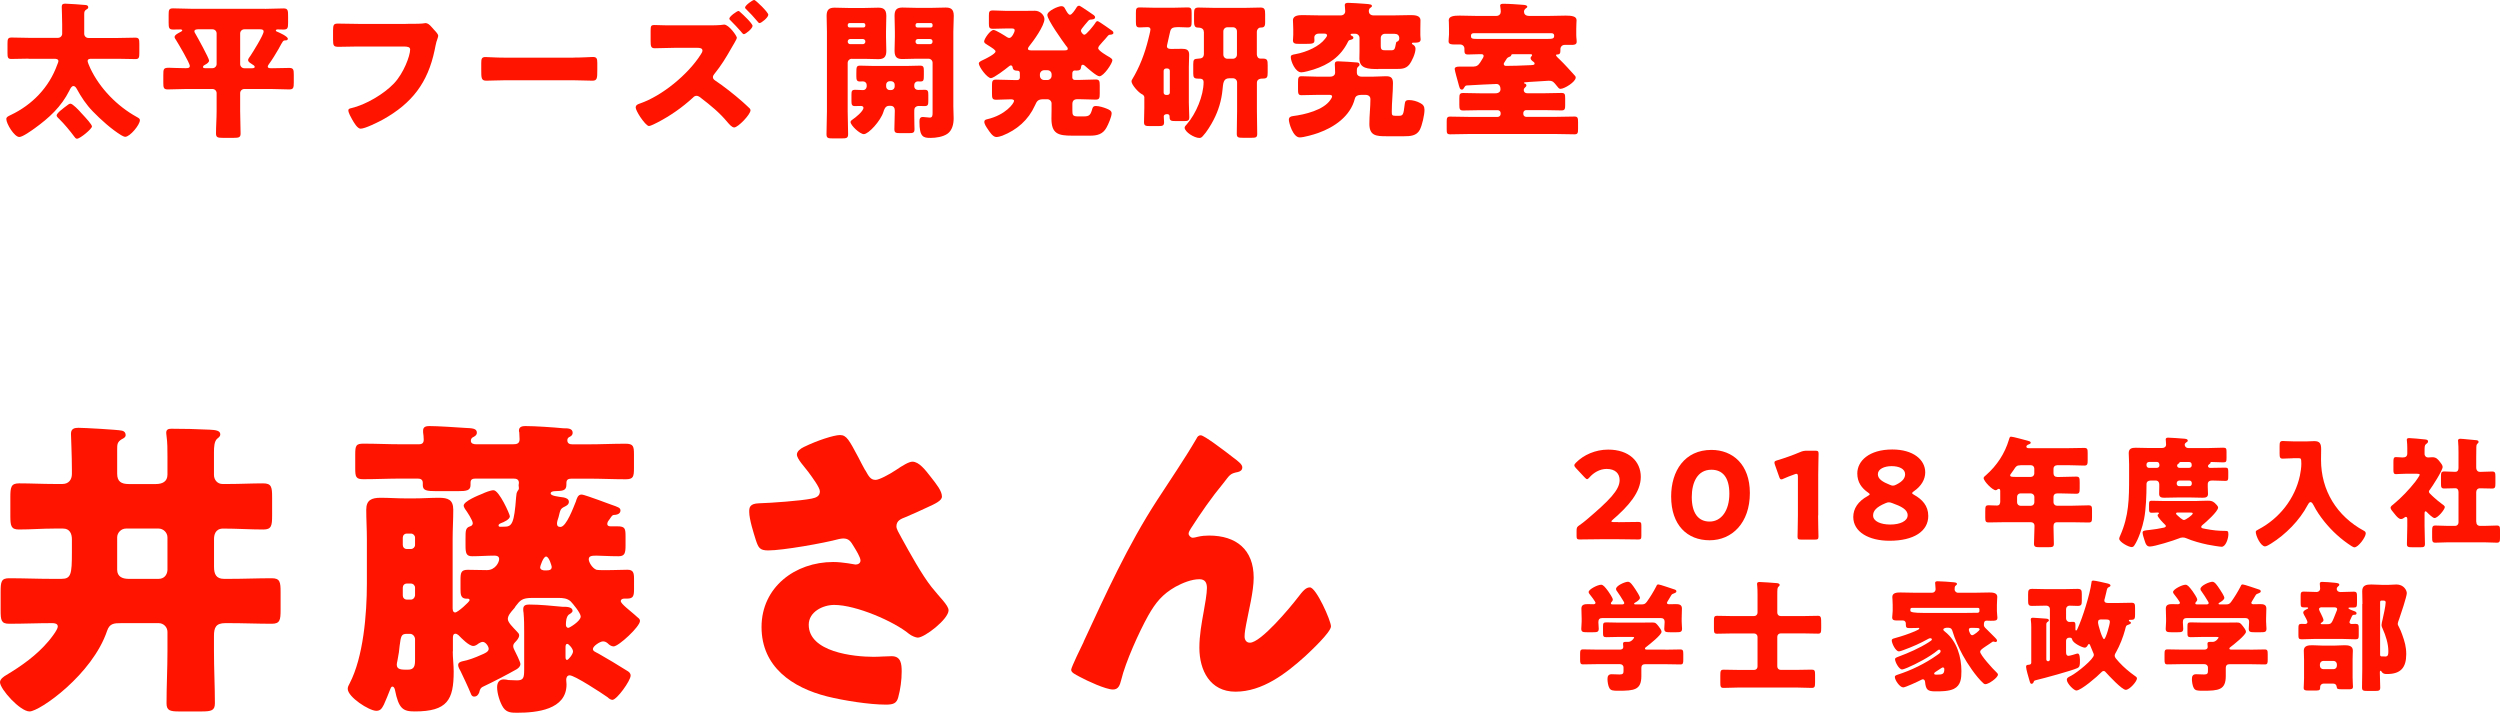 <?xml version="1.0" encoding="UTF-8"?>
<svg id="_レイヤー_2" data-name="レイヤー 2" xmlns="http://www.w3.org/2000/svg" viewBox="0 0 403.69 115.09">
  <defs>
    <style>
      .cls-1 {
        fill: #ff1400;
      }
    </style>
  </defs>
  <g id="_社員情報" data-name="社員情報">
    <g>
      <path class="cls-1" d="M9.94,93.47c1.52,0,1.67-.76,1.67-4.21v-2.18c0-.91-.36-1.73-1.42-1.73h-1.47c-1.88,0-3.75,.15-5.68,.15-1.27,0-1.37-.61-1.37-2.23v-2.94c0-1.67,.1-2.28,1.42-2.28,1.88,0,3.75,.1,5.63,.1h1.37c1.01,0,1.52-.71,1.52-1.62v-.71c0-2.18-.15-5.48-.15-5.78,0-.86,.61-.96,1.22-.96,.86,0,6.39,.3,7,.46,.46,.1,.61,.41,.61,.71,0,.35-.3,.51-.61,.66-.76,.46-.76,.86-.76,1.67v3.91c0,1.27,.66,1.67,1.88,1.67h4.36c1.01,0,1.88-.36,1.88-1.52v-2.89c0-1.12,0-2.33-.15-3.35,0-.15-.05-.3-.05-.51,0-.51,.3-.66,.81-.66,1.93,0,4.16,.05,6.19,.15,1.01,.05,1.73,.15,1.73,.76,0,.3-.2,.46-.51,.71-.46,.41-.51,1.32-.51,2.18v3.65c0,.81,.56,1.47,1.37,1.47h1.02c1.83,0,3.7-.1,5.53-.1,1.37,0,1.47,.56,1.47,2.28v2.89c0,1.67-.1,2.28-1.42,2.28-2.13,0-4.31-.15-6.49-.15-1.32,0-1.47,1.12-1.47,1.67v4.52c0,1.17,.35,1.93,1.62,1.93h.81c2.33,0,4.62-.1,6.9-.1,1.32,0,1.42,.61,1.42,2.23v2.89c0,1.62-.1,2.23-1.42,2.23-2.28,0-4.57-.1-6.9-.1h-.61c-1.52,0-1.83,.71-1.83,2.08v2.44c0,2.84,.15,5.63,.15,8.42,0,1.17-.56,1.32-2.18,1.32h-3.6c-1.47,0-2.03-.15-2.03-1.32,0-2.79,.15-5.58,.15-8.42v-3.1c0-.81-.66-1.42-1.42-1.42h-6.04c-1.17,0-1.88,.05-2.28,1.22-2.38,7.1-10.91,13.04-12.53,13.04-1.52,0-4.77-3.6-4.77-4.72,0-.51,.61-.91,.96-1.12,2.54-1.52,4.97-3.25,6.85-5.48,.36-.41,1.52-1.88,1.52-2.38s-.51-.56-.91-.56c-2.33,0-4.62,.1-6.95,.1-1.27,0-1.37-.56-1.37-2.18v-2.94c0-1.67,.1-2.23,1.37-2.23,2.33,0,4.62,.1,6.9,.1h1.57Zm17.1-6.7c0-.76-.66-1.42-1.42-1.42h-5.28c-.76,0-1.42,.66-1.42,1.42v5.23c0,1.12,.86,1.47,1.83,1.47h4.87c.81,0,1.37-.56,1.42-1.42v-5.28Z"/>
      <path class="cls-1" d="M73.11,105.19c0,1.07,.15,2.18,.15,3.25,0,4.57-1.01,6.44-6.29,6.44-1.88,0-2.59-.41-3.2-3.5-.05-.2-.15-.51-.41-.51-.2,0-.3,.3-.36,.46-.15,.41-.81,2.03-1.01,2.44-.3,.56-.51,1.01-1.22,1.01-1.17,0-4.62-2.23-4.62-3.55,0-.3,.15-.61,.3-.86,2.23-4.26,2.79-11.26,2.79-16.08v-7.26c0-1.57-.1-3.15-.1-4.72s.86-1.93,2.33-1.93c1.32,0,2.69,.1,4.06,.1h1.32c1.32,0,2.69-.1,4.01-.1,1.47,0,2.33,.3,2.33,1.93s-.1,3.15-.1,4.72v10.96c0,.25-.05,.91,.41,.91,.41,0,2.33-1.73,2.33-1.98,0-.3-.35-.25-.61-.25-.81-.05-.86-.71-.86-1.52v-1.52c0-1.17,.1-1.62,1.17-1.62,.96,0,2.08,.05,3.09,.05,1.37,0,1.98-1.27,1.98-1.78,0-.46-.36-.56-.76-.56-1.17,0-2.38,.1-3.6,.1-.96,0-1.07-.51-1.07-1.72v-1.07c0-1.37,0-1.78,.71-2.03,.25-.05,.46-.25,.46-.51,0-.46-.96-1.93-1.27-2.33-.05-.1-.2-.36-.2-.51,0-.71,2.38-1.67,3.04-1.93,.41-.2,1.32-.56,1.78-.56,.91,0,2.64,3.91,2.64,4.21,0,.51-1.01,.96-1.47,1.12-.1,.05-.36,.15-.36,.36,0,.3,.41,.2,.81,.2h.15c1.22,0,1.57-.56,1.88-4.77,.05-.56,.05-.66,.25-1.01,.1-.1,.2-.25,.2-.46,0-.1-.05-.3-.05-.46s.05-.25,.05-.36c0-.56-.36-.71-.86-.71h-6.04c-.51,0-.91,.05-.91,.66v.36c0,.91-.61,1.01-2.08,1.01h-3.4c-1.62,0-2.23-.1-2.23-.96v-.36c0-.51-.3-.71-.81-.71h-2.69c-2.03,0-4.06,.1-6.09,.1-1.22,0-1.32-.36-1.32-1.78v-2.23c0-1.47,.15-1.73,1.37-1.73,1.98,0,4.01,.1,6.04,.1h2.84c.56,0,.81-.2,.81-.76,0-.25-.05-.91-.1-1.17v-.3c0-.61,.51-.71,1.01-.71,1.32,0,4.41,.2,5.84,.3,1.01,.05,1.83,.05,1.83,.76,0,.41-.3,.56-.56,.71-.25,.1-.41,.3-.41,.61,0,.46,.46,.56,.86,.56h5.94c.61,0,1.07-.1,1.07-.81,0-.25-.05-.86-.05-1.12-.05-.1-.05-.2-.05-.3,0-.61,.56-.71,1.01-.71,1.62,0,4.52,.2,6.19,.36,.51,0,1.47-.05,1.47,.71,0,.41-.25,.56-.56,.71-.2,.1-.3,.3-.3,.51,0,.51,.35,.66,.81,.66h2.54c2.03,0,4.01-.1,6.04-.1,1.27,0,1.37,.41,1.37,1.73v2.18c0,1.42-.1,1.83-1.32,1.83-2.03,0-4.06-.1-6.09-.1h-2.59c-.56,0-.91,.1-.91,.71v.3c0,1.01-.76,.96-1.83,1.01-.2,0-.71,.05-.71,.36,0,.41,1.12,.51,2.13,.66,.41,.1,.81,.25,.81,.71,0,.41-.35,.61-.66,.76-.76,.36-.71,.56-1.01,1.72-.1,.25-.25,.76-.25,1.01,0,.36,.15,.56,.56,.56,.96,0,2.13-3.25,2.49-4.11,.15-.46,.3-1.12,.91-1.12,.35,0,1.83,.56,2.84,.91,.36,.15,.66,.25,.81,.3,.41,.15,.81,.3,1.12,.41,1.17,.41,1.52,.51,1.52,.96,0,.66-.86,.71-1.07,.71-.36,.05-.41,.35-.96,1.07-.05,.15-.1,.25-.1,.36,0,.36,.3,.41,.56,.41h1.07c1.27,0,1.32,.36,1.32,1.73v1.32c0,1.22-.1,1.78-1.12,1.78-1.67,0-2.84-.1-3.6-.1-.86,0-1.22,.1-1.22,.61,0,.41,.51,1.37,1.22,1.67,.51,.15,4.21,0,5.02,0,.96,0,1.07,.51,1.07,1.47v1.62c0,1.12-.1,1.57-1.12,1.57h-.46c-.25,0-.56,.1-.56,.41,0,.41,1.47,1.52,2.28,2.23,.2,.2,.35,.3,.46,.41,.2,.15,.36,.3,.36,.56,0,.91-3.45,4.11-4.26,4.11-.36,0-.71-.25-.96-.51-.25-.2-.46-.3-.76-.3-.46,0-1.62,.76-1.62,1.22,0,.36,.36,.46,.91,.76,1.52,.86,3.04,1.78,4.57,2.74,.36,.2,.61,.41,.61,.81,0,.81-2.23,3.91-2.94,3.91-.25,0-.56-.2-.76-.41-.86-.61-5.33-3.55-6.14-3.55-.41,0-.56,.36-.56,.71,0,.25,.05,.51,.05,.76,0,4.11-4.87,4.57-7.97,4.57-.86,0-1.67,0-2.23-.81-.56-.81-1.01-2.33-1.01-3.3,0-.71,.3-1.27,1.07-1.27,.25,0,.51,.05,.76,.1,.25,0,1.07,.05,1.37,.05,1.07,0,1.17-.41,1.17-1.78v-5.94c0-1.07,0-2.13-.1-3.2-.05-.2-.05-.41-.05-.61,0-.61,.46-.71,.96-.71,1.73,0,3.65,.2,5.38,.36,.46,0,1.62-.05,1.62,.66,0,.25-.36,.46-.61,.61-.41,.36-.46,1.12-.46,1.62,0,.25,.1,.51,.41,.51,.15,0,1.98-1.07,1.98-1.83,0-.56-1.27-2.08-1.62-2.44-.56-.51-1.27-.56-1.98-.56h-4.26c-1.62,0-1.93,.41-2.64,1.32-.1,.2-.25,.41-.46,.61-.3,.36-.81,.91-.81,1.47s.81,1.32,1.47,2.03c.2,.2,.36,.36,.36,.61,0,.41-.36,.81-.66,1.12-.15,.15-.3,.36-.3,.61s.1,.46,.2,.66c.2,.36,.96,1.93,.96,2.23,0,.41-.3,.66-.61,.86-1.42,.81-3.86,2.08-5.38,2.79-.46,.2-.56,.51-.66,.96-.15,.35-.36,.66-.81,.66-.36,0-.46-.25-.56-.51-.3-.76-1.27-2.84-1.62-3.55-.15-.25-.41-.71-.41-1.01,0-.41,.3-.51,.61-.61,1.07-.2,2.13-.61,3.15-1.07,.46-.2,1.17-.46,1.17-.96,0-.41-.51-1.12-.96-1.12-.25,0-.46,.15-.66,.25-.25,.2-.56,.41-.86,.41-.71,0-1.88-1.22-2.38-1.73-.15-.1-.3-.25-.51-.25-.41,0-.41,.46-.41,.71v2.13Zm-6.09-2.03c-.05-.46-.41-.81-.81-.81h-.51c-.91,0-.96,.36-1.17,1.93-.05,.61-.15,1.42-.36,2.44-.05,.2-.1,.41-.1,.61,0,.81,.76,.81,1.78,.81,1.07,0,1.17-.66,1.17-1.57v-3.4Zm-1.98-15.17c0,.36,.25,.66,.66,.66h.66c.36,0,.66-.3,.66-.66v-1.17c0-.36-.3-.66-.66-.66h-.66c-.41,0-.66,.3-.66,.66v1.17Zm1.98,6.9c0-.35-.3-.66-.66-.66h-.66c-.41,0-.66,.3-.66,.66v1.27c0,.35,.25,.66,.66,.66h.66c.36,0,.61-.3,.66-.66v-1.27Zm21.31-2.79c.2,0,.76,0,.76-.56,0-.1-.41-1.67-.91-1.67-.46,0-.96,1.57-.96,1.73,0,.41,.46,.51,.76,.51h.36Zm2.99,13.95c0,.2,0,.51,.25,.51,.2,0,.96-.91,.96-1.37s-.71-1.22-.91-1.22c-.3,0-.3,.36-.3,.56v1.52Z"/>
      <path class="cls-1" d="M139.72,75.92c.56,1.01,.86,1.57,1.67,1.57,.56,0,2.18-.86,3.25-1.57,1.12-.76,2.13-1.37,2.69-1.37,1.07,0,2.08,1.32,2.99,2.49,.91,1.17,1.78,2.23,1.78,3.15,0,.66-1.12,1.17-2.33,1.72-1.17,.56-2.33,1.07-3.5,1.57-.76,.3-1.52,.56-1.52,1.52,0,.41,.36,1.01,.81,1.83,1.37,2.49,3.3,5.99,4.87,7.97,1.27,1.62,2.74,2.94,2.74,3.75,0,1.42-3.86,4.41-4.97,4.41-.3,0-.96-.25-1.42-.61-2.38-1.98-8.52-4.67-12.08-4.67-1.83,0-4.11,1.12-4.11,3.2,0,4.41,7.26,5.18,10.45,5.18,1.01,0,2.03-.1,2.94-.1,1.52,0,1.62,1.27,1.62,2.49,0,1.37-.2,2.84-.56,4.16-.25,.91-.71,1.17-1.98,1.17-2.69,0-6.85-.66-9.49-1.32-5.63-1.42-10.6-4.77-10.6-11.21s5.43-10.5,11.57-10.5c1.62,0,3.5,.41,3.6,.41,.41,0,.81-.2,.81-.66,0-.51-.76-1.73-1.07-2.23-.51-.86-.81-1.32-1.73-1.32-.2,0-.46,.05-.71,.1-2.44,.66-9.03,1.83-11.41,1.83-1.37,0-1.57-.46-1.98-1.67-.35-1.12-1.07-3.35-1.07-4.57,0-.66,.05-1.32,1.57-1.37,1.93-.05,6.85-.41,8.52-.76,.76-.15,1.32-.41,1.32-1.17,0-.61-1.17-2.18-1.88-3.15-.56-.76-1.83-2.08-1.83-2.79,0-.51,.56-.96,1.12-1.22,2.18-1.07,4.87-1.93,5.84-1.93,1.07,0,1.47,.81,2.99,3.65,.3,.61,.66,1.27,1.07,2.03Z"/>
      <path class="cls-1" d="M174.98,103.62c3.6-7.76,7.15-15.58,11.82-22.78,2.13-3.3,4.41-6.6,6.39-9.99,.15-.3,.3-.56,.71-.56,.56,0,3.86,2.54,4.52,3.04l.66,.51c.96,.71,1.52,1.17,1.52,1.62s-.3,.66-.71,.76c-1.32,.25-1.32,.51-2.33,1.78-1.93,2.33-3.65,4.82-5.28,7.36-.15,.25-.35,.56-.35,.81,0,.3,.35,.66,.66,.66,.25,0,.61-.1,.81-.15,.61-.15,1.27-.2,1.83-.2,4.41,0,7.21,2.28,7.21,6.8,0,2.23-.81,5.33-1.22,7.56-.1,.51-.25,1.32-.25,1.93,0,.51,.25,1.01,.86,1.01,1.78,0,6.54-5.73,7.71-7.26,.86-1.12,1.32-1.67,1.98-1.67,1.01,0,3.4,5.38,3.4,6.29,0,.96-3.35,4.06-4.16,4.82-3.09,2.79-6.9,5.73-11.26,5.73-4.11,0-5.83-3.45-5.83-7.1,0-1.98,.36-3.96,.71-5.89,.2-1.07,.51-2.89,.51-3.75s-.3-1.42-1.22-1.42c-1.27,0-2.74,.61-3.86,1.22-2.13,1.22-3.2,2.54-4.41,4.67-1.47,2.64-3.65,7.46-4.36,10.4-.2,.76-.41,1.52-1.32,1.52-1.17,0-4.21-1.42-5.33-2.03-.86-.46-1.42-.71-1.42-1.17,0-.36,1.72-3.91,2.03-4.52Z"/>
    </g>
    <g>
      <path class="cls-1" d="M4.61,9.47c-.93,0-1.86,.05-2.8,.05-.55,0-.6-.26-.6-1v-1.43c0-.77,.05-1.03,.65-1.03,.91,0,1.84,.05,2.75,.05h4.76c.36,0,.67-.29,.67-.67v-1.48c0-1.05-.07-2.61-.07-2.87,0-.41,.21-.5,.57-.5s2.94,.17,3.3,.22c.19,.02,.41,.1,.41,.36,0,.19-.12,.26-.29,.36-.33,.19-.36,.41-.36,.77v3.16c0,.38,.31,.67,.67,.67h4.81c.93,0,1.87-.05,2.77-.05,.6,0,.65,.26,.65,1v1.43c0,.77-.05,1.03-.62,1.03-.93,0-1.87-.05-2.8-.05h-4.33c-.26,0-.6,.02-.6,.38,0,.19,.33,.93,.43,1.15,1.53,3.25,4.35,6.12,7.46,7.84,.38,.22,.55,.29,.55,.55,0,.74-1.6,2.68-2.37,2.68-.19,0-.48-.17-.65-.26-1.53-.93-3.32-2.53-4.57-3.83-1.08-1.1-1.89-2.34-2.61-3.66-.1-.19-.29-.45-.53-.45-.33,0-.53,.48-.65,.72-1.32,2.63-3.25,4.4-5.6,6.1-.53,.38-1.96,1.41-2.49,1.41-.81,0-2.1-2.15-2.1-2.89,0-.33,.24-.43,.69-.65,3.49-1.65,6.22-4.47,7.53-8.13,.07-.17,.19-.43,.19-.6,0-.33-.41-.36-.65-.36H4.61Zm8.42,8.68c.07,.07,.17,.19,.31,.33,.53,.57,1.51,1.63,1.51,1.94,0,.38-1.91,1.98-2.42,1.98-.22,0-.33-.22-.45-.36-.65-.88-1.63-2.06-2.41-2.82-.12-.12-.43-.38-.43-.57,0-.41,1.29-1.32,1.63-1.58,.14-.12,.41-.33,.6-.33,.38,0,1.39,1.1,1.67,1.41Z"/>
      <path class="cls-1" d="M42.79,1.43c1,0,2.01-.07,3.01-.07,.72,0,.72,.36,.72,1.36v1c0,.84-.1,1.05-.74,1.05-.31,0-.62-.02-.91-.02-.14,0-.33,.02-.33,.19,0,.1,.14,.14,.19,.17,.36,.14,1.75,.77,1.75,1.15,0,.22-.21,.26-.38,.26-.43,.02-.38,.05-1.12,1.39-.31,.57-1.15,1.91-1.55,2.44-.07,.12-.19,.24-.19,.41,0,.26,.31,.26,.69,.26,.93,0,1.87-.05,2.77-.05,.67,0,.74,.26,.74,1.08v1.29c0,.84-.07,1.1-.74,1.1-.98,0-1.98-.07-2.99-.07h-4.26c-.36,0-.67,.29-.67,.67v2.87c0,1.22,.07,2.44,.07,3.66,0,.62-.29,.69-1.12,.69h-1.75c-.81,0-1.1-.07-1.1-.69,0-1.22,.1-2.44,.1-3.66v-2.87c0-.38-.31-.67-.67-.67h-4.23c-.98,0-1.99,.07-2.99,.07-.67,0-.72-.29-.72-1.08v-1.2c0-1.03,.02-1.22,.93-1.22,.53,0,1.34,.07,2.63,.07,.36,0,.72,0,.72-.36,0-.48-1.87-3.61-2.22-4.18-.1-.14-.24-.34-.24-.5,0-.36,.74-.69,1.05-.86,.07-.05,.19-.12,.19-.22,0-.07-.12-.14-.26-.14-.41,0-.79,.02-1.2,.02-.67,0-.74-.26-.74-1.08v-1.29c0-.79,.05-1.05,.72-1.05,1,0,2.01,.07,3.01,.07h11.84Zm-10.78,3.3c-.21,0-.62,.02-.62,.33,0,.14,.12,.31,.19,.43,.31,.53,2.18,3.92,2.18,4.28,0,.31-.36,.53-.62,.67-.14,.07-.36,.17-.36,.38,0,.19,.26,.19,.41,.19h1.12c.36,0,.67-.29,.67-.67V5.4c0-.38-.29-.67-.67-.67h-2.29Zm7.44,0c-.36,0-.67,.29-.67,.67v4.95c0,.38,.31,.67,.67,.67h1.2c.17,0,.48,0,.48-.22,0-.17-.19-.29-.5-.48l-.21-.14c-.17-.12-.36-.26-.36-.5,0-.17,.26-.5,.38-.67,.38-.57,2.13-3.37,2.13-3.92,0-.33-.33-.36-.6-.36h-2.51Z"/>
      <path class="cls-1" d="M65.55,3.85c.57,0,2.15,0,2.63-.05,.1-.02,.45-.07,.53-.07,.34,0,.65,.24,1,.65l.38,.43c.36,.38,.67,.72,.67,.98,0,.17-.21,.72-.29,.98-.12,.43-.19,.88-.29,1.34-1.1,5.26-3.66,8.58-8.34,11.19-.69,.38-2.87,1.48-3.61,1.48-.53,0-1.1-1.03-1.36-1.48-.19-.33-.62-1.1-.62-1.48,0-.26,.26-.31,.48-.36,2.3-.53,5.26-2.27,6.89-3.99,1.55-1.63,2.61-4.45,2.61-5.48,0-.41-.45-.48-1.08-.48h-7.37c-1,0-2.03,.05-3.04,.05-.86,0-.96-.12-.96-1.22v-1.41c0-.98,.14-1.12,.81-1.12,1.08,0,2.18,.05,3.25,.05h7.7Z"/>
      <path class="cls-1" d="M92.57,9.3c1.41,0,2.94-.1,3.16-.1,.62,0,.72,.26,.72,.96v1.15c0,1.32-.02,1.72-.79,1.72-.93,0-2.03-.07-3.08-.07h-11c-1.05,0-2.18,.07-3.06,.07-.81,0-.81-.45-.81-1.72v-1.1c0-.72,.07-1,.69-1,.34,0,1.67,.1,3.18,.1h11Z"/>
      <path class="cls-1" d="M114.71,4.09c.45,0,1.22,0,1.65-.05,.17-.02,.48-.07,.57-.07,.76,0,2.06,1.82,2.06,2.15,0,.17-.72,1.36-.86,1.6-.93,1.63-1.63,2.8-2.82,4.28-.1,.14-.19,.26-.19,.45,0,.26,.14,.38,.33,.53,1.31,.86,3.16,2.32,4.35,3.37,.24,.22,1.1,.98,1.27,1.17,.07,.1,.12,.17,.12,.29,0,.67-2.01,2.77-2.63,2.77-.38,0-.81-.53-1.1-.86-1.27-1.53-2.68-2.68-4.23-3.87-.26-.22-.5-.38-.76-.38-.24,0-.41,.12-.57,.29-1.72,1.58-3.63,2.92-5.69,3.99-.26,.14-1.17,.6-1.41,.6-.31,0-.91-.72-1.41-1.46-.41-.62-.74-1.27-.74-1.53,0-.41,.38-.55,.69-.65,3.59-1.24,7.77-4.69,9.8-7.89,.12-.17,.29-.45,.29-.65,0-.41-.45-.45-.84-.45h-3.61c-1.08,0-2.18,.07-3.25,.07-.62,0-.67-.33-.67-1.22v-1.55c0-.84,.05-.98,.65-.98s1.24,.05,1.87,.05h7.15Zm4.9-2.06c.36,.31,1.91,1.77,1.91,2.15,0,.43-1.12,1.34-1.41,1.34-.14,0-.33-.26-.53-.5-.5-.57-1.05-1.15-1.6-1.7-.07-.07-.21-.19-.21-.31,0-.36,1.24-1.24,1.48-1.24,.09,0,.29,.19,.36,.26Zm4.45,.36c0,.43-1.12,1.34-1.41,1.34-.12,0-.24-.14-.31-.24-.55-.67-1.29-1.46-1.91-2.06-.07-.05-.12-.12-.12-.22,0-.33,1.2-1.22,1.48-1.22,.21,0,2.27,1.98,2.27,2.39Z"/>
      <path class="cls-1" d="M137.55,9.49c-.36,0-.67,.29-.67,.67v7.82c0,1.24,.07,2.46,.07,3.68,0,.65-.26,.69-1.1,.69h-1.36c-.79,0-1.03-.05-1.03-.69,0-1.22,.07-2.44,.07-3.68V5.12c0-.86-.05-1.7-.05-2.56,0-.93,.34-1.32,1.27-1.32,.77,0,1.53,.05,2.32,.05h2.46c.76,0,1.53-.05,2.27-.05s1.32,.17,1.32,1.32c0,.86-.05,1.7-.05,2.56v.84c0,.74,.05,1.51,.05,2.27,0,.93-.36,1.32-1.27,1.32-.79,0-1.55-.05-2.32-.05h-1.98Zm1.87-5.05c.17,0,.31-.12,.31-.29v-.12c0-.19-.14-.31-.31-.31h-2.22c-.17,0-.31,.12-.31,.31v.12c0,.17,.14,.29,.31,.29h2.22Zm-2.15,1.86c-.19,0-.38,.17-.38,.38v.07c0,.22,.19,.38,.38,.38h2.08c.19,0,.38-.17,.38-.38v-.07c0-.22-.17-.36-.38-.38h-2.08Zm2.68,7.41c0-.31-.26-.57-.6-.57-.17,0-.34,.02-.5,.02-.53,0-.57-.31-.57-.88v-.41c0-1.08,.02-1.27,.62-1.27,.74,0,1.48,.05,2.22,.05h5.24c.74,0,1.48-.05,2.22-.05,.55,0,.6,.24,.6,.86v.6c0,.96-.02,1.1-.65,1.1-.12,0-.21-.02-.33-.02-.31,0-.57,.26-.57,.57v.24c0,.33,.26,.57,.6,.57,.36,0,.72-.02,1.1-.02,.53,0,.57,.26,.57,.84v.93c0,.65-.05,.86-.62,.86-.34,0-.65-.02-.91-.02-.22,0-.55,.07-.69,.41-.05,.12-.05,.29-.05,.81,0,.45,0,1.32,.02,1.75,.02,.38,.02,.62,.02,.77,0,.6-.22,.65-.93,.65h-1.36c-.74,0-.96-.05-.96-.65,0-1,.07-1.98,.07-2.99,0-.43-.19-.77-.67-.77h-.29c-.6,0-.79,.69-.88,.98-.45,1.46-2.41,3.59-3.16,3.59-.65,0-2.15-1.43-2.15-1.96,0-.17,.19-.31,.34-.41,.45-.29,1.75-1.34,1.75-1.89,0-.22-.24-.29-.41-.29-.33,0-.67,.02-1,.02-.48,0-.53-.29-.53-.81v-.98c0-.65,.05-.84,.62-.84,.43,0,.86,.05,1.27,.05,.26,0,.53-.19,.57-.57v-.26Zm3.71-.6c-.33,0-.57,.26-.57,.57v.29c0,.31,.24,.57,.57,.57h.24c.33,0,.57-.26,.57-.57v-.29c0-.33-.24-.55-.57-.57h-.24Zm6.93-2.96c0-.38-.29-.67-.67-.67h-1.91c-.74,0-1.51,.05-2.27,.05s-1.29-.17-1.29-1.32c0-.77,.05-1.53,.05-2.27v-.84c0-.84-.05-1.7-.05-2.56,0-.93,.33-1.32,1.27-1.32,.76,0,1.53,.05,2.29,.05h2.41c.77,0,1.53-.05,2.27-.05s1.32,.17,1.32,1.32c0,.86-.07,1.7-.07,2.56v12.1c0,.65,.05,1.27,.05,1.91,0,.91-.22,1.96-1.03,2.51-.72,.48-1.82,.65-2.7,.65-1.15,0-1.79-.12-1.79-2.61,0-.41,.05-.77,.55-.77,.33,0,.79,.1,1.12,.1,.41,0,.45-.33,.45-.74V10.16Zm-.29-5.71c.17,0,.29-.12,.29-.29v-.12c0-.19-.12-.31-.29-.31h-2.15c-.17,0-.31,.12-.31,.31v.12c0,.17,.12,.29,.31,.29h2.15Zm-2.08,1.86c-.22,0-.38,.17-.38,.38v.07c0,.22,.17,.38,.38,.38h1.98c.21,0,.38-.17,.38-.38v-.07c0-.22-.14-.36-.38-.38h-1.98Z"/>
      <path class="cls-1" d="M174.18,.91c.14,0,.29,.1,.55,.26,.5,.31,1.43,.96,1.91,1.29,.1,.1,.19,.19,.19,.33,0,.36-.5,.36-.79,.38-.14,.02-.24,.1-.31,.19-.22,.26-.41,.48-.57,.67-.36,.45-.62,.74-.62,.93s.31,.65,.57,.65c.31,0,1.48-1.48,1.67-1.77,.1-.17,.24-.43,.45-.43,.05,0,.24,.1,.45,.24,.5,.31,1.24,.86,1.46,1,.41,.29,.65,.41,.65,.65,0,.29-.41,.31-.6,.31-.07,0-.19,.07-.26,.14-.33,.41-.62,.72-.86,.98-.48,.53-.74,.81-.74,1.05,0,.41,1.43,1.22,1.79,1.43,.19,.12,.5,.29,.5,.53,0,.48-1.39,2.58-2.1,2.58-.45,0-1.96-1.36-2.37-1.72-.12-.1-.19-.14-.31-.14-.17,0-.24,.14-.26,.29-.05,.5-.19,.65-.81,.65-.07,0-.14-.02-.21-.02-.29,0-.41,.22-.41,.48v.67c0,.19,.17,.38,.38,.38h.77c.88,0,1.75-.07,2.63-.07,.6,0,.65,.26,.65,.98v1.27c0,.74-.05,1-.67,1-.86,0-1.72-.07-2.61-.07h-.33c-.53,0-.81,.24-.81,.79v.96c0,.79,.02,1.03,.91,1.03h.93c.91,0,1.1-.22,1.39-1.27,.1-.31,.24-.41,.57-.41,.5,0,1.22,.22,1.7,.41,.43,.17,.84,.36,.84,.77,0,.55-.55,1.82-.84,2.32-.57,1.05-1.48,1.29-2.61,1.29h-2.92c-2.25,0-3.35-.29-3.35-2.77,0-.5,.02-.98,.02-1.46v-.98c0-.36-.31-.67-.67-.67h-.6c-.91,0-1.08,.24-1.43,1.03-1.05,2.32-2.89,3.92-5.24,4.85-.26,.1-.69,.22-.98,.22-.57,0-1.1-.86-1.39-1.29-.22-.31-.55-.81-.55-1.17,0-.29,.24-.36,.45-.41,2.99-.69,4.35-2.58,4.35-2.96,0-.22-.26-.26-.55-.26-.79,0-1.55,.07-2.34,.07-.62,0-.67-.26-.67-1v-1.27c0-.72,.05-.98,.65-.98,.98,0,1.94,.07,2.92,.07h.55c.22,0,.38-.19,.38-.38v-.65c0-.29-.05-.48-.38-.48-.41,0-.72-.07-.79-.55-.02-.14-.1-.31-.29-.31-.14,0-.31,.17-.41,.24-.43,.36-2.34,1.82-2.8,1.82-.6,0-1.96-1.82-1.96-2.39,0-.19,.29-.36,.6-.5,.57-.26,2.1-1.03,2.1-1.41,0-.24-.36-.48-1.39-1.12-.19-.12-.45-.26-.45-.5,0-.41,.98-1.86,1.53-1.86,.34,0,1.82,.93,2.18,1.17,.17,.1,.24,.12,.38,.12,.38,0,.84-.93,.84-1.2,0-.33-.19-.33-.69-.33h-.62c-.74,0-1.46,.05-2.2,.05-.6,0-.65-.22-.65-.88v-1.2c0-.67,.05-.88,.65-.88,.74,0,1.48,.07,2.2,.07h2.77c.6,0,1.22-.02,1.82-.02,.86,0,1.53,.74,1.53,1.34,0,1.08-1.77,3.54-2.49,4.42-.07,.1-.17,.24-.17,.38,0,.26,.33,.26,.67,.26h5.14c.38,0,.62-.02,.62-.26,0-.19-.17-.36-.29-.5-.57-.77-3.01-4.18-3.01-4.95,0-.69,1.79-1.43,2.25-1.43,.33,0,.48,.14,.62,.43,.29,.53,.53,.96,.79,.96,.31,0,.79-.77,.96-1.03,.09-.14,.21-.41,.43-.41Zm-5.59,10.43c-.36,0-.67,.31-.67,.67v.24c0,.36,.31,.67,.67,.67h.55c.36,0,.67-.31,.67-.67v-.24c0-.38-.29-.67-.67-.67h-.55Z"/>
      <path class="cls-1" d="M184.79,15.83c0-.45-.26-.55-.45-.65-.5-.26-1.63-1.48-1.63-2.06,0-.1,.05-.19,.09-.26,1.24-2.06,2.06-4.23,2.63-6.55,.07-.29,.34-1.32,.34-1.55,0-.31-.22-.38-.48-.38-.43,0-.86,.05-1.27,.05-.55,0-.6-.26-.6-.96v-1.36c0-.69,.05-.91,.62-.91,.79,0,1.58,.05,2.37,.05h2.99c.79,0,1.58-.05,2.37-.05,.6,0,.65,.22,.65,.93v1.32c0,.72-.05,.98-.62,.98-.48,0-.93-.05-1.41-.05-1.32,0-1.34,.17-1.58,1.32-.07,.36-.17,.81-.31,1.39-.02,.1-.07,.29-.07,.38,0,.41,.43,.43,.72,.43,.57,0,1.15-.02,1.72-.02,.67,0,1.15,.14,1.15,.93,0,.62-.05,1.29-.05,1.96v5.83c0,.84,.07,1.67,.07,2.3s-.24,.65-.93,.65h-1.27c-.74,0-.98-.05-.98-.67,0-.17,0-.45-.41-.45-.24,0-.53,.07-.53,.38s.05,.62,.05,.93c0,.57-.26,.62-.96,.62h-1.32c-.69,0-.96-.05-.96-.62,0-.77,.05-1.55,.05-2.32v-1.58Zm3.73-.5c.22,0,.38-.17,.38-.38v-3.51c0-.22-.17-.38-.38-.38h-.24c-.21,0-.38,.17-.38,.38v3.51c0,.22,.17,.38,.38,.38h.24Zm5.86-10.21c0-.57-.57-.67-1-.67-.5,0-.57-.43-.57-1.05v-1.15c0-.77,.07-1.03,.76-1.03,.81,0,1.6,.05,2.42,.05h5.12c.81,0,1.63-.05,2.44-.05,.67,0,.74,.33,.74,1.08v1.32c0,.69-.17,.84-.81,.84-.26,0-.53,.33-.53,.65v3.68c0,.31,.19,.67,.55,.67h.36c.79,0,.84,.24,.84,1.1v1.15c0,.79-.1,.98-.81,.98-.21,0-.93,0-.93,.67v4.47c0,1.27,.05,2.53,.05,3.8,0,.57-.24,.62-.96,.62h-1.36c-.72,0-.98-.05-.98-.62,0-1.27,.05-2.53,.05-3.8v-4.52c0-.38-.29-.67-.67-.67h-.6c-.98,0-.98,.86-1.08,1.82-.17,1.79-.67,3.42-1.46,4.93-.38,.74-1.12,1.96-1.7,2.56-.17,.19-.31,.33-.57,.33-.84,0-2.39-.98-2.39-1.67,0-.19,.24-.41,.36-.55,1.46-1.67,2.7-4.59,2.7-6.79,0-.57-.41-.57-.86-.57-.67,0-.81-.17-.81-.84v-1.48c0-.77,.12-.88,.81-.91,.55-.02,.88-.14,.91-.74v-3.59Zm3.83-.72c-.38,0-.67,.29-.67,.67v3.75c0,.38,.29,.67,.67,.67h.86c.38,0,.67-.29,.67-.67v-3.75c0-.38-.26-.67-.67-.67h-.86Z"/>
      <path class="cls-1" d="M219.73,15.33c-.45,0-.84,.14-.96,.62-.72,2.82-3.3,4.59-5.91,5.52-.65,.24-2.32,.72-2.99,.72-1.08,0-1.75-2.34-1.75-2.85,0-.43,.29-.55,.69-.6,1.87-.24,4.93-.96,6.03-2.63,.07-.1,.26-.38,.26-.53,0-.24-.24-.26-.43-.26h-1.96c-.86,0-1.7,.05-2.56,.05-.5,0-.55-.26-.55-.96v-1.12c0-.72,.05-.98,.57-.98,.84,0,1.67,.07,2.53,.07h2.08c.57,0,.81-.33,.81-.62,0-.53-.05-1.24-.05-1.41,0-.36,.19-.45,.5-.45,.38,0,2.84,.14,3.13,.19,.19,.02,.36,.12,.36,.33,0,.17-.07,.24-.19,.33-.24,.19-.24,.38-.24,.69v.34c0,.26,.21,.6,.79,.6h1.79c.72,0,1.41-.07,2.1-.07s1.15,.14,1.15,1.1c0,1.53-.19,3.04-.19,4.57,0,.6,.02,.72,.6,.72h.55c.69,0,.74-.22,.93-1.82,.07-.53,.14-.72,.72-.72s1.27,.19,1.79,.48c.48,.24,.69,.55,.69,1.1,0,.81-.38,2.51-.76,3.23-.53,.98-1.55,1.03-2.54,1.03h-2.8c-1.67,0-2.8-.05-2.8-2.01,0-1.34,.17-2.68,.17-4.02,0-.31-.24-.65-.79-.65h-.81Zm2.82-4.18c-1.65,0-3.04-.07-3.04-1.7,0-.34,.02-.74,.02-1.15v-2.18c0-.36-.29-.67-.67-.67h-.48c-.14,0-.29,0-.29,.14,0,.07,.07,.14,.14,.17,.21,.07,.31,.22,.31,.33,0,.17-.14,.26-.45,.34-.26,.05-.31,.1-.43,.33-1.17,2.37-3.08,3.68-5.57,4.47-.43,.14-1.53,.45-1.96,.45-.96,0-1.7-1.77-1.7-2.46,0-.33,.22-.38,.77-.48,1.82-.33,3.87-1.27,4.78-2.49,.09-.12,.31-.38,.31-.53,0-.24-.24-.29-.41-.29h-.93c-.43,0-.72,.26-.72,.62,0,.05,.02,.41,.02,.5,0,.48-.36,.53-1.27,.53h-1.24c-.5,0-.96,0-.96-.55,0-.24,.05-.55,.05-.93v-.86c0-.6-.05-1.2-.05-1.46,0-.84,1.03-.84,1.65-.84,.96,0,1.94,.05,2.92,.05h3.13c.48,0,.74-.31,.74-.67,0-.38-.07-.77-.07-1,0-.33,.31-.36,.57-.36,.57,0,1.89,.1,2.49,.14,1.17,.07,1.32,.14,1.32,.38,0,.1-.07,.17-.26,.29-.19,.12-.24,.33-.24,.55,0,.33,.24,.67,.79,.67h3.01c.96,0,1.94-.05,2.89-.05,.62,0,1.65,0,1.65,.84,0,.26-.02,.86-.02,1.46v.93c0,.29,.05,.57,.05,.69,0,.53-.55,.53-1,.53h-.19c-.1,0-.22,0-.22,.14,0,.1,.19,.19,.24,.22,.22,.14,.34,.38,.34,.62,0,.74-.57,2.03-1.05,2.61-.57,.65-1.24,.65-2.06,.65h-2.92Zm.41-3.75c0,.69,.22,.72,.84,.72h.79c.57,0,.65-.12,.81-1.05,.05-.31,.1-.31,.24-.36,.24-.12,.31-.29,.31-.53,0-.5-.31-.72-.77-.72h-1.55c-.38,0-.67,.29-.67,.67v1.27Z"/>
      <path class="cls-1" d="M237.99,10.74c.67,0,.93-.48,1.27-1.05,.14-.24,.31-.45,.31-.65,0-.24-.17-.29-.38-.29h-.31c-.6,0-1.22,.05-1.84,.05-.55,0-.57-.26-.57-.79v-.14c0-.41-.29-.69-.72-.69h-.93c-.43,0-.91-.02-.91-.5,0-.12,.02-.29,.02-.38,.02-.24,.05-.5,.05-.74v-.96c0-.31,0-.62-.02-.96,0-.1-.02-.26-.02-.38,0-.67,.91-.74,1.75-.74,.88,0,1.77,.05,2.65,.05h3.28c.48,0,.72-.34,.72-.67,0-.48-.1-.81-.1-1,0-.29,.33-.29,.55-.29,.88,0,2.27,.1,3.18,.17,.21,.02,.65,.05,.65,.31,0,.12-.14,.19-.29,.31-.14,.12-.24,.29-.24,.48,0,.36,.21,.69,.84,.69h3.25c.88,0,1.77-.05,2.65-.05,.96,0,1.75,.1,1.75,.74,0,.17-.05,.69-.05,1.34v1.05c0,.24,.02,.48,.05,.72,0,.12,.02,.29,.02,.38,0,.5-.5,.5-.88,.5h-1.08c-.38,0-.67,.31-.67,.67v.14c0,.53-.05,.74-.57,.74-.09,0-.14,.07-.14,.14,0,.1,.43,.53,.65,.72,.86,.84,1.55,1.63,2.29,2.44,.12,.12,.24,.24,.24,.43,0,.69-1.82,1.82-2.46,1.82-.24,0-.38-.22-.55-.43-.55-.67-.65-.88-1.36-.88-.21,0-2.34,.14-2.77,.17-.26,.02-.48,.02-.65,.05-.38,.02-.55,.02-.55,.12s.1,.12,.12,.12c.14,.02,.26,.14,.26,.29,0,.17-.12,.22-.26,.38-.12,.1-.17,.22-.17,.36,0,.29,.17,.53,.62,.53h2.68c.91,0,1.84-.05,2.77-.05,.57,0,.62,.19,.62,.88v1.1c0,.57-.05,.84-.57,.84-.96,0-1.89-.05-2.82-.05h-2.92c-.24,0-.45,.22-.45,.45v.19c0,.24,.21,.45,.45,.45h4.78c1.03,0,2.03-.05,3.04-.05,.53,0,.57,.26,.57,.93v1.03c0,.69-.05,.91-.57,.91-1.03,0-2.03-.05-3.04-.05h-13.99c-1,0-2.03,.05-3.04,.05-.53,0-.57-.19-.57-.81v-1.24c0-.57,.05-.81,.55-.81,1.03,0,2.03,.05,3.06,.05h4.62c.26,0,.48-.22,.48-.45v-.19c0-.24-.21-.45-.48-.45h-2.77c-.93,0-1.87,.05-2.8,.05-.55,0-.62-.22-.62-.91v-1.05c0-.65,.07-.86,.62-.86,.93,0,1.87,.05,2.8,.05h2.39c.65,0,.84-.36,.84-.65,0-.41-.17-.86-.65-.86-.31,0-4.14,.19-4.81,.24-.24,.02-.31,.19-.43,.38-.07,.14-.17,.29-.34,.29-.36,0-.41-.38-.6-1.08-.1-.36-.57-2.01-.57-2.25,0-.33,.41-.38,.67-.38h2.44Zm.02-5.38c-.24,0-.48,.07-.48,.38,0,.53,.07,.55,1.48,.55h10.64c1.12,0,1.31-.05,1.31-.55,0-.26-.19-.38-.45-.38h-12.5Zm4.81,4.97c0,.26,.21,.31,.41,.31,1.15,0,2.32-.05,3.47-.1,.74-.02,1.1-.02,1.1-.26,0-.14-.07-.22-.17-.29-.19-.12-.48-.36-.48-.6,0-.14,.1-.24,.19-.36,.05-.05,.05-.1,.05-.14,0-.14-.17-.14-.34-.14h-2.58c-.38,0-.41,.02-.46,.22-.02,.1-.17,.17-.24,.19-.31,.12-.41,.19-.57,.48-.24,.38-.38,.55-.38,.69Z"/>
    </g>
    <g>
      <path class="cls-1" d="M261.3,84.32c1.01,0,3.12-.04,3.25-.04,.41,0,.49,.12,.49,.56v1.71c0,.45-.08,.56-.49,.56-.14,0-2.24-.04-3.25-.04h-2.78c-1.03,0-3.31,.04-3.45,.04-.41,0-.49-.12-.49-.56v-.84c0-.51,.06-.64,.49-.92,.39-.27,.7-.51,1.07-.82,3.72-3.15,5.39-4.85,5.39-6.44,0-1.07-.7-1.81-2.1-1.81-1.11,0-2.12,.62-2.76,1.36-.18,.19-.27,.29-.39,.29s-.21-.1-.39-.27l-1.44-1.54c-.16-.18-.23-.29-.23-.43,0-.12,.08-.23,.25-.41,1.25-1.27,3.15-2.12,5.22-2.12,3.35,0,5.26,1.91,5.26,4.4s-2.01,4.75-4.54,6.93c-.16,.14-.21,.21-.21,.27s.12,.1,.35,.1h.76Z"/>
      <path class="cls-1" d="M282.56,79.61c0,4.83-2.88,7.63-6.5,7.63s-6.21-2.45-6.21-7.07c0-4.15,2.2-7.52,6.5-7.52,3.43,0,6.21,2.34,6.21,6.95Zm-9.38,.66c0,2.61,1.07,3.95,2.88,3.95,1.91,0,3.19-1.79,3.19-4.5s-1.15-3.87-2.9-3.87c-2.26,0-3.17,2.06-3.17,4.42Z"/>
      <path class="cls-1" d="M293.58,83.23c0,1.03,.06,3.27,.06,3.41,0,.41-.12,.49-.56,.49h-2.26c-.45,0-.56-.08-.56-.49,0-.14,.06-2.38,.06-3.41v-6.23c0-.35-.06-.49-.23-.49-.08,0-.16,.02-.31,.08-.66,.23-1.25,.47-1.77,.7-.16,.08-.27,.12-.37,.12-.17,0-.25-.14-.35-.43l-.68-1.93c-.06-.16-.08-.27-.08-.37,0-.18,.12-.25,.45-.35,1.17-.35,2.51-.82,3.68-1.32,.41-.18,.7-.23,1.15-.23h1.29c.45,0,.56,.08,.56,.49,0,.14-.06,2.38-.06,3.41v6.56Z"/>
      <path class="cls-1" d="M308.76,79.61c0,.1,.12,.18,.31,.29,1.3,.72,2.3,1.75,2.3,3.41,0,2.49-2.36,4.01-6.25,4.01-3.35,0-5.86-1.42-5.86-3.84,0-1.34,.76-2.53,2.34-3.39,.19-.12,.31-.19,.31-.27s-.1-.18-.27-.29c-1.01-.7-1.73-1.65-1.73-3.08,0-2.02,1.91-3.87,5.65-3.87,3.37,0,5.32,1.64,5.32,3.7,0,1.11-.62,2.22-1.83,3.04-.17,.12-.27,.21-.27,.29Zm-3.74,1.5c-.16,0-.33,.04-.55,.14-1.48,.62-2.01,1.23-2.01,1.99,0,.93,1.21,1.46,2.78,1.46s2.8-.55,2.8-1.5-1.09-1.46-2.51-1.97c-.21-.08-.37-.12-.53-.12Zm.43-5.84c-1.19,0-2.22,.47-2.22,1.3,0,.78,.76,1.25,1.97,1.73,.18,.08,.33,.12,.47,.12,.17,0,.33-.06,.56-.18,1.05-.53,1.4-1.07,1.4-1.67,0-.86-.97-1.3-2.18-1.3Z"/>
      <path class="cls-1" d="M332.15,75.13c-.33,0-.56,.23-.56,.55v.72c0,.41,.23,.62,.62,.62h.41c.88,0,1.75-.06,2.63-.06,.53,0,.57,.21,.57,.92v.92c0,.72-.04,.93-.57,.93-.88,0-1.75-.06-2.63-.06h-.39c-.39,0-.64,.19-.64,.6v.84c0,.29,.25,.55,.54,.55h2.49c.88,0,1.75-.06,2.63-.06,.53,0,.56,.21,.56,.84v1.09c0,.64-.04,.84-.56,.84-.88,0-1.75-.04-2.63-.04h-2.43c-.49,0-.6,.29-.6,.72,0,.91,.06,1.83,.06,2.75,0,.51-.21,.56-.91,.56h-1.42c-.62,0-.88-.06-.88-.55,0-.91,.08-1.83,.08-2.75v-.16c0-.37-.25-.58-.6-.58h-4.17c-.88,0-1.75,.04-2.61,.04-.53,0-.57-.19-.57-.84v-.88c0-.93,.04-1.05,.6-1.05,.27,0,.68,.04,1.29,.04,.43,0,.53-.31,.53-.66v-1.6c0-.25-.02-.43-.23-.43-.1,0-.14,.02-.21,.08-.08,.08-.19,.14-.29,.14-.53,0-1.95-1.46-1.95-1.97,0-.16,.2-.31,.39-.47,1.75-1.54,3.04-3.5,3.7-5.74,.1-.33,.14-.47,.33-.47,.33,0,2.26,.55,2.71,.66,.21,.06,.47,.12,.47,.31,0,.16-.17,.23-.29,.27-.06,.02-.41,.12-.41,.39,0,.19,.21,.23,.35,.23h6.5c.84,0,1.67-.04,2.51-.04,.51,0,.54,.23,.54,.86v1.11c0,.64-.04,.88-.54,.88-.84,0-1.67-.06-2.51-.06h-1.89Zm-5.88,0c-.62,0-.76,.19-1.09,.72-.12,.18-.27,.39-.47,.66-.06,.08-.12,.16-.12,.25,0,.25,.35,.25,.91,.25h2.45c.29,0,.54-.25,.54-.54v-.8c0-.31-.23-.55-.54-.55h-1.69Zm-.02,4.54c-.31,0-.54,.25-.54,.55v.9c0,.29,.23,.55,.54,.55h1.71c.29,0,.54-.25,.54-.55v-.9c0-.29-.27-.55-.58-.55h-1.67Z"/>
      <path class="cls-1" d="M347.25,77.6c-.37,0-.64,.19-.64,.58v.12c0,1.62-.08,3.91-.39,5.49-.25,1.27-.88,3.29-1.6,4.32-.1,.14-.23,.23-.41,.23-.49,0-2.01-.82-2.01-1.36,0-.14,.1-.35,.16-.49,1.42-3.19,1.44-6,1.44-9.42v-2.12c0-.68-.06-1.3-.06-1.79,0-.74,.49-.86,1.13-.86,.68,0,1.36,.04,2.04,.04h2.22c.35,0,.64-.18,.64-.56,0-.12-.04-.53-.04-.64-.02-.06-.02-.12-.02-.18,0-.25,.19-.29,.41-.29,.25,0,2.14,.12,2.49,.16,.21,.02,.66,.02,.66,.33,0,.14-.12,.19-.29,.31-.12,.08-.2,.19-.2,.35,0,.21,.16,.53,.62,.53h3.21c.8,0,1.6-.06,2.39-.06,.49,0,.53,.16,.53,.68v.99c0,.55-.04,.7-.53,.7-.64,0-1.29-.06-1.91-.06-.16,0-.16,.1-.16,.16,0,.08-.16,.18-.21,.21-.1,.08-.18,.18-.18,.29,0,.16,.14,.29,.35,.29h.1c.8,0,1.58-.04,2.37-.04,.41,0,.45,.18,.45,.68v.78c0,.49-.04,.68-.43,.68-.72,0-1.44-.06-2.16-.06-.41,0-.72,.14-.72,.6v.43c0,.39,.04,.76,.04,1.15,0,.53-.41,.6-.86,.6-.64,0-1.29-.04-1.93-.04h-2.14c-.72,0-1.44,.04-2.16,.04-.45,0-.8-.1-.8-.62,0-.37,.02-.74,.02-1.13v-.41c0-.37-.21-.62-.6-.62h-.86Zm7.52,3.29c.56,0,1.13-.04,1.69-.04,.45,0,.76,.02,1.13,.33,.19,.18,.58,.53,.58,.78,0,.62-2.01,2.41-2.53,2.82-.1,.08-.19,.18-.19,.31,0,.23,.33,.25,.76,.33,1.11,.21,2.04,.31,3.19,.31,.31,0,.43,.04,.43,.55,0,.68-.43,2.01-1.09,2.01-.31,0-1.89-.27-2.28-.35-1.09-.23-2.4-.58-3.43-1.03-.19-.08-.35-.12-.56-.12-.27,0-.43,.06-.66,.16-.8,.33-3.91,1.3-4.65,1.3-.53,0-.68-.37-.91-1.13-.1-.29-.27-.84-.27-1.11,0-.35,.37-.35,1.07-.43,.92-.1,1.54-.21,2.41-.39,.14-.04,.27-.1,.27-.25,0-.1-.06-.16-.12-.21-.25-.23-1.21-1.21-1.21-1.52,0-.1,.08-.18,.16-.23,.02-.02,.06-.06,.06-.1,0-.1-.1-.12-.27-.12-.2,0-.51,.04-.92,.04-.37,0-.41-.19-.41-.6v-.74c0-.45,.04-.6,.41-.6,.64,0,1.29,.04,1.93,.04h5.41Zm-7.77-6.29c-.21,0-.39,.18-.39,.37v.19c0,.21,.18,.39,.39,.39h1.27c.25,0,.43-.16,.43-.41,0-.31-.1-.55-.45-.55h-1.25Zm4.61,8.16c-.14,0-.23,.06-.23,.18,0,.1,.14,.19,.25,.31,.19,.19,.78,.72,1.03,.72s1.42-.8,1.42-1.07c0-.12-.19-.14-.49-.14h-1.99Zm.29-5.16c-.21,0-.41,.18-.41,.39v.14c0,.21,.18,.37,.39,.37h1.67c.21,0,.37-.16,.37-.37v-.14c0-.21-.16-.39-.37-.39h-1.66Zm.21-3c-.16,0-.17,.02-.19,.12-.02,.08-.14,.14-.21,.19-.1,.06-.16,.16-.16,.27,0,.19,.14,.37,.41,.37h1.52c.27,0,.43-.19,.43-.39,0-.04,0-.18-.02-.23-.02-.23-.21-.33-.43-.33h-1.34Z"/>
      <path class="cls-1" d="M370.27,74c-.64,0-1.29,.06-1.64,.06-.49,0-.53-.23-.53-.86v-1.13c0-.62,.04-.86,.53-.86,.33,0,.95,.06,1.64,.06h2.32c.37,0,.74-.04,1.11-.04,.88,0,1.11,.39,1.11,1.3,0,.58-.02,1.15-.02,1.73,0,4.96,2.57,9.09,6.93,11.45,.17,.1,.29,.19,.29,.43,0,.58-1.19,2.24-1.83,2.24-.14,0-.31-.12-.45-.19-1.67-1.07-3.17-2.43-4.42-3.99-.64-.8-1.27-1.71-1.73-2.63-.1-.18-.25-.49-.49-.49-.21,0-.37,.31-.47,.49-1.29,2.45-3.54,4.73-5.88,6.19-.23,.14-.74,.47-.99,.47-.7,0-1.5-1.71-1.5-2.34,0-.19,.16-.25,.45-.41,3.37-1.77,5.88-4.96,6.68-8.68,.12-.55,.23-1.34,.23-1.89,0-.9-.08-.92-.41-.92h-.93Z"/>
      <path class="cls-1" d="M391.51,85c0,.95,.06,1.89,.06,2.82,0,.51-.19,.55-.78,.55h-1.21c-.7,0-.92-.04-.92-.51,0-.95,.06-1.91,.06-2.86v-1.15c0-.16-.02-.39-.23-.39-.1,0-.19,.08-.27,.14-.16,.12-.31,.21-.53,.21-.31,0-.62-.35-.82-.58l-.27-.33c-.31-.37-.58-.68-.58-.91s.33-.47,.51-.6c1.25-1.03,2.49-2.34,3.48-3.6,.12-.16,.72-.99,.72-1.13,0-.16-.33-.16-.47-.16h-1.85c-.58,0-1.19,.06-1.5,.06-.39,0-.43-.21-.43-.68v-1.25c0-.62,.04-.82,.43-.82,.35,0,.72,.06,1.03,.06,.45,0,.78-.12,.78-.66v-.8c0-.41-.02-.84-.06-1.21,0-.06-.02-.14-.02-.19,0-.23,.19-.27,.39-.27,.41,0,1.81,.14,2.28,.19,.45,.04,.76,.04,.76,.37,0,.21-.21,.31-.37,.45-.17,.16-.19,.39-.19,1.07v.47c0,.37,.27,.58,.56,.58,.23,0,.47-.04,.7-.04,.6,0,.86,.29,1.21,.74,.16,.19,.45,.56,.45,.82,0,.58-1.65,3.13-2.06,3.68-.1,.1-.16,.21-.16,.33,0,.16,.2,.35,.53,.66,.08,.06,.16,.14,.23,.21,.37,.35,.86,.74,1.27,1.05,.19,.14,.54,.35,.54,.56,0,.39-1.13,1.77-1.66,1.77-.29,0-1.01-.72-1.23-.95-.06-.06-.14-.14-.21-.14-.16,0-.17,.21-.17,.33v2.1Zm8.35-.76c0,.45,.23,.68,.66,.68h.58c.7,0,1.4-.06,2.08-.06,.45,0,.51,.19,.51,.72v1.29c0,.56-.06,.76-.51,.76-.7,0-1.38-.06-2.08-.06h-5.76c-.7,0-1.4,.06-2.08,.06-.47,0-.53-.19-.53-.88v-.92c0-.72,.02-.97,.53-.97,.68,0,1.38,.06,2.08,.06h1.11c.31,0,.54-.25,.54-.55v-4.91c0-.33-.14-.62-.51-.62-.6,0-1.21,.04-1.79,.04-.49,0-.53-.21-.53-.84v-1.09c0-.6,.04-.82,.53-.82,.58,0,1.17,.06,1.77,.06,.41,0,.53-.29,.53-.64v-2.45c0-.64-.02-1.36-.06-1.77,0-.06-.02-.14-.02-.19,0-.23,.2-.29,.39-.29,.14,0,.37,.02,.53,.04,.66,.06,1.34,.12,2.03,.19,.16,.02,.37,.06,.37,.27,0,.14-.08,.21-.2,.31-.14,.16-.16,.33-.16,.53-.02,.58-.02,1.19-.02,1.77v1.52c0,.55,.33,.72,.6,.72,.64,0,1.3-.06,1.97-.06,.49,0,.53,.21,.53,.82v1.09c0,.62-.04,.84-.53,.84-.66,0-1.3-.04-1.97-.04-.39,0-.6,.27-.6,.64v4.75Z"/>
    </g>
    <g>
      <path class="cls-1" d="M268.87,104.91c.82,0,1.64-.04,2.45-.04,.45,0,.49,.19,.49,.78v.88c0,.56-.04,.76-.47,.76-.84,0-1.66-.04-2.47-.04h-3.23c-.39,0-.6,.21-.6,.58v1.32c0,2.26-1.13,2.39-3.72,2.39-.88,0-1.21-.04-1.44-.43-.21-.35-.31-1.05-.31-1.46,0-.49,.16-.78,.68-.78,.37,0,.78,.04,1.29,.04s.62-.16,.62-.55v-.56c0-.35-.25-.56-.6-.56h-3.45c-.84,0-1.66,.04-2.49,.04-.43,0-.47-.21-.47-.78v-.86c0-.58,.04-.78,.49-.78,.82,0,1.64,.04,2.47,.04h3.45c.29,0,.56-.1,.56-.45,0-.12-.04-.37-.04-.51,0-.27,.2-.29,.41-.29h.45c.53,0,.94-.64,.94-.7,0-.1-.2-.1-.43-.1h-2.1c-.66,0-1.32,.04-1.99,.04-.47,0-.51-.18-.51-.7v-.99c0-.53,.04-.7,.51-.7,.66,0,1.32,.04,1.99,.04h3.5c.64,0,1.3-.02,1.95-.02,.54,0,.62,.12,1.01,.6,.21,.27,.49,.64,.49,.9,0,.51-1.97,2.06-2.43,2.41-.14,.1-.25,.18-.25,.31s.17,.16,.29,.16h2.98Zm.29-7.57c0,.18,.21,.23,.35,.23,.35,0,.7-.02,1.07-.02,.51,0,1.01,.06,1.01,.7,0,.47-.04,1.03-.04,1.62v.49c0,.43,.06,.84,.06,1.15,0,.55-.27,.58-.9,.58h-1.05c-.64,0-.92-.04-.92-.56,0-.37,.06-.74,.06-1.11,0-.41-.21-.62-.62-.62h-9.44c-.45,0-.64,.21-.64,.66,0,.35,.06,.7,.06,1.05,0,.55-.27,.58-.9,.58h-1.01c-.64,0-.91-.04-.91-.56,0-.33,.06-.78,.06-1.17v-.49c0-.58-.04-1.15-.04-1.62,0-.64,.53-.7,1.03-.7,.31,0,.64,.02,.9,.02,.16,0,.35-.06,.35-.23,0-.16-.78-1.21-.94-1.38-.1-.12-.17-.23-.17-.37,0-.43,1.46-1.17,2.01-1.17,.33,0,.62,.35,1.13,1.03,.17,.25,.76,1.09,.76,1.36,0,.19-.12,.31-.23,.43-.04,.04-.08,.12-.08,.18,0,.18,.19,.18,.31,.18h1.46c.14,0,.39-.02,.39-.23,0-.08-.06-.18-.14-.31-.21-.37-.8-1.29-1.05-1.62-.08-.1-.14-.18-.14-.33,0-.55,1.46-1.17,1.93-1.17,.39,0,.74,.53,1.25,1.3,.16,.25,.68,1.03,.68,1.3,0,.31-.54,.64-.8,.78-.08,.04-.14,.1-.14,.16,0,.08,.08,.12,.21,.12h.93c.47,0,.64-.06,.92-.43,.54-.76,1.05-1.58,1.5-2.45,.08-.18,.12-.35,.35-.35,.25,0,2.12,.66,2.51,.78,.27,.08,.41,.14,.41,.35,0,.16-.21,.25-.41,.33-.27,.1-.33,.12-.47,.37-.1,.18-.21,.37-.33,.55-.17,.29-.33,.53-.33,.6Z"/>
      <path class="cls-1" d="M283.8,102.84c0-.31-.25-.55-.55-.55h-3.68c-.76,0-1.52,.04-2.3,.04-.47,0-.51-.18-.51-.84v-1.23c0-.64,.04-.82,.53-.82,.76,0,1.52,.04,2.28,.04h3.68c.29,0,.55-.23,.55-.54v-3.02c0-1.13-.08-1.5-.08-1.65,0-.25,.21-.29,.43-.29,.35,0,2.32,.14,2.75,.18,.17,.02,.47,.06,.47,.29,0,.14-.08,.18-.21,.31-.16,.18-.17,.35-.17,1.4v2.78c0,.31,.23,.54,.54,.54h3.74c.76,0,1.52-.04,2.28-.04,.53,0,.53,.27,.53,1.4v.53c0,.76-.04,.95-.51,.95-.78,0-1.54-.04-2.3-.04h-3.74c-.31,0-.54,.23-.54,.55v4.79c0,.31,.23,.55,.54,.55h2.57c.82,0,1.62-.04,2.43-.04,.49,0,.56,.16,.56,.8v1.27c0,.7-.06,.88-.55,.88-.82,0-1.64-.06-2.45-.06h-9.31c-.82,0-1.64,.06-2.45,.06-.49,0-.54-.19-.54-.92v-1.03c0-.8,.04-.99,.56-.99,.82,0,1.62,.04,2.43,.04h2.47c.31,0,.55-.21,.55-.55v-4.79Z"/>
      <path class="cls-1" d="M319.74,105.22c0,.55,2.12,2.86,2.61,3.31,.08,.08,.27,.25,.27,.39,0,.53-1.52,1.56-2.02,1.56-.14,0-.25-.08-.35-.16-1.17-1.07-2.57-3.15-3.33-4.56-.6-1.11-1.29-2.63-1.64-3.84-.1-.31-.18-.56-.8-.56-.19,0-.68,.04-.68,.31,0,.12,.12,.21,.29,.35,1.93,1.52,2.63,4.11,2.63,6.35,0,1.15-.08,2.3-1.21,2.86-.84,.41-2.06,.41-3,.41-1.25,0-1.54-.27-1.66-1.54-.02-.19-.12-.41-.35-.41-.1,0-.17,.04-.25,.08-.43,.23-2.57,1.23-2.92,1.23-.56,0-1.36-1.17-1.36-1.69,0-.18,.12-.25,.47-.37,2.12-.68,4.44-1.79,6.37-3.17,.39-.27,.55-.39,.55-.62,0-.14-.1-.25-.25-.25-.1,0-.18,.06-.31,.18-1.17,.97-3.37,2.14-4.83,2.75-.33,.14-.7,.27-.84,.27-.49,0-1.13-1.21-1.13-1.65,0-.19,.14-.25,.54-.41,1.64-.6,3.47-1.42,4.85-2.3,.41-.25,.56-.37,.56-.49,0-.14-.14-.19-.27-.19-.12,0-.21,.04-.31,.1-1.29,.72-2.53,1.27-4.01,1.81-.19,.08-.58,.21-.74,.21-.53,0-1.15-1.3-1.15-1.77,0-.21,.14-.27,.58-.39,1.11-.31,2.06-.62,3.17-1.09,.43-.18,.7-.33,.7-.45,0-.06-.06-.1-.14-.1-.06,0-.1,.02-.23,.02h-.06c-.39,0-.78,.02-1.17,.02-.45,0-.58-.08-.58-.6v-.16c0-.25-.19-.47-.45-.47h-1.05c-.35,0-.7-.04-.7-.49,0-.27,.08-.72,.08-1.05v-.97c0-.62-.06-1.09-.06-1.29,0-.7,.8-.72,1.3-.72,.76,0,1.5,.04,2.26,.04h2.88c.31,0,.55-.25,.55-.56,0-.18-.04-.66-.06-.84-.02-.06-.02-.12-.02-.18,0-.25,.21-.27,.43-.27,.53,0,1.95,.1,2.57,.16,.43,.04,.53,.14,.53,.27,0,.1-.08,.18-.21,.27-.16,.12-.17,.35-.17,.64,0,.23,.23,.51,.53,.51h2.8c.76,0,1.5-.04,2.26-.04,.49,0,1.3,.02,1.3,.7,0,.16-.06,.78-.06,1.3v1.01c0,.37,.08,.8,.08,1.05,0,.47-.25,.51-1.07,.51-.23,0-.45-.02-.66-.02-.41,0-.45,.33-.45,.6v.18c0,.19,.33,.53,.6,.76,.31,.27,.72,.76,1.13,1.13,.23,.21,.39,.41,.39,.55s-.12,.23-.23,.23c-.04,0-.06,0-.19-.04-.12-.04-.14-.04-.17-.04-.08,0-.14,.04-.2,.08-.37,.27-.7,.47-.95,.64-.66,.45-.97,.64-.97,.91Zm-2.18-6.25c.55,0,1.07-.02,1.62-.02h.12c.17,0,.33-.08,.33-.27v-.31c0-.12-.1-.21-.21-.21h-10.71c-.12,0-.23,.1-.23,.21v.27q0,.33,2.04,.33h7.05Zm-3.6,9.05c0-.12-.1-.25-.23-.25-.1,0-.37,.18-.68,.39-.16,.12-.35,.23-.53,.35-.1,.06-.2,.16-.2,.25,0,.16,.12,.18,.45,.18,.95,0,1.19-.12,1.19-.91Zm5.24-6.62c-.23,0-.49-.02-.72-.02-.35,0-.56,.02-.56,.33,0,.1,.06,.25,.12,.39,.08,.19,.17,.47,.43,.47s1.19-.74,1.19-.93c0-.21-.21-.23-.39-.23h-.06Z"/>
      <path class="cls-1" d="M333.62,105.28c0,.35,.06,.62,.41,.62,.19,0,1.09-.27,1.32-.35,.1-.02,.12-.02,.16-.02,.35,0,.35,.88,.35,1.23,0,.68-.04,.95-.43,1.13-.97,.43-5.33,1.62-6.56,1.91-.47,.12-.41,.14-.49,.35-.06,.14-.17,.27-.33,.27-.17,0-.23-.14-.33-.49-.14-.47-.56-1.87-.56-2.26,0-.31,.21-.31,.45-.33,.16-.02,.39-.06,.39-.33v-5.74c0-.8-.08-1.09-.08-1.23,0-.23,.14-.29,.35-.29,.25,0,1.67,.12,2.06,.14,.21,.02,.51,.02,.51,.29,0,.1-.02,.14-.14,.19-.25,.16-.27,.27-.27,.51v5.61c0,.16,.14,.29,.29,.29,.17,0,.29-.14,.29-.31v-8.14c0-.29-.25-.53-.55-.53h-.25c-.7,0-1.4,.04-2.1,.04-.56,0-.62-.25-.62-.84v-1.03c0-.64,.06-.88,.66-.88,.68,0,1.36,.04,2.06,.04h3.23c.68,0,1.36-.04,2.04-.04,.62,0,.68,.23,.68,.88v1.03c0,.62-.06,.84-.68,.84-.45,0-.88-.04-1.32-.04-.29,0-.54,.25-.54,.55v1.52c0,.29,.23,.56,.54,.56,.18,0,.39-.02,.6-.02,.29,0,.37,.16,.37,.49v.72c0,.08,0,.19,.12,.19,.1,0,.17-.18,.23-.31,.82-1.77,1.99-5.53,2.24-7.42,.02-.21,.04-.33,.29-.33,.35,0,1.79,.35,2.24,.45,.17,.04,.54,.12,.54,.35,0,.14-.16,.21-.25,.25-.27,.12-.29,.21-.43,.86-.06,.23-.14,.55-.23,.95-.04,.12-.08,.23-.08,.35,0,.37,.35,.41,.64,.41h1.5c.74,0,1.5-.04,2.24-.04,.54,0,.58,.21,.58,.84v1.03c0,.64-.04,.88-.58,.88h-.23c-.1,0-.19,.02-.19,.14,0,.06,.06,.1,.1,.12,.12,.04,.23,.1,.23,.23,0,.18-.23,.23-.37,.29-.45,.16-.41,.19-.58,.86-.31,1.15-.84,2.51-1.42,3.54-.12,.19-.25,.41-.25,.64,0,.25,.29,.56,.6,.9,.06,.08,.14,.14,.19,.21,.64,.7,1.6,1.52,2.4,2.08,.17,.12,.41,.25,.41,.45,0,.49-1.19,1.85-1.81,1.85s-2.78-2.34-3.27-2.88c-.08-.1-.16-.16-.29-.16-.2,0-.31,.14-.43,.25-.58,.62-3.23,2.9-3.99,2.9-.39,0-1.54-1.13-1.54-1.75,0-.27,.23-.39,.53-.55,.04-.02,.1-.04,.16-.08,1.01-.53,3.68-2.69,3.68-3.37,0-.12-.08-.31-.14-.43-.1-.21-.37-.86-.45-1.09-.02-.1-.08-.23-.2-.23s-.17,.14-.21,.21c-.1,.18-.25,.37-.47,.37-.37,0-1.87-.7-2.02-1.28-.08-.31-.19-.33-.49-.33s-.49,.19-.51,.47v1.83Zm5.72-5.26c-.37,0-.56,.08-.56,.49,0,.37,.68,2.69,.97,2.69s.94-2.39,.94-2.78-.31-.37-.6-.39h-.74Z"/>
      <path class="cls-1" d="M363.24,104.91c.82,0,1.64-.04,2.45-.04,.45,0,.49,.19,.49,.78v.88c0,.56-.04,.76-.47,.76-.84,0-1.66-.04-2.47-.04h-3.23c-.39,0-.6,.21-.6,.58v1.32c0,2.26-1.13,2.39-3.72,2.39-.88,0-1.21-.04-1.44-.43-.21-.35-.31-1.05-.31-1.46,0-.49,.16-.78,.68-.78,.37,0,.78,.04,1.29,.04s.62-.16,.62-.55v-.56c0-.35-.25-.56-.6-.56h-3.45c-.84,0-1.66,.04-2.49,.04-.43,0-.47-.21-.47-.78v-.86c0-.58,.04-.78,.49-.78,.82,0,1.64,.04,2.47,.04h3.45c.29,0,.56-.1,.56-.45,0-.12-.04-.37-.04-.51,0-.27,.2-.29,.41-.29h.45c.53,0,.94-.64,.94-.7,0-.1-.2-.1-.43-.1h-2.1c-.66,0-1.32,.04-1.99,.04-.47,0-.51-.18-.51-.7v-.99c0-.53,.04-.7,.51-.7,.66,0,1.32,.04,1.99,.04h3.5c.64,0,1.3-.02,1.95-.02,.54,0,.62,.12,1.01,.6,.21,.27,.49,.64,.49,.9,0,.51-1.97,2.06-2.43,2.41-.14,.1-.25,.18-.25,.31s.17,.16,.29,.16h2.98Zm.29-7.57c0,.18,.21,.23,.35,.23,.35,0,.7-.02,1.07-.02,.51,0,1.01,.06,1.01,.7,0,.47-.04,1.03-.04,1.62v.49c0,.43,.06,.84,.06,1.15,0,.55-.27,.58-.9,.58h-1.05c-.64,0-.91-.04-.91-.56,0-.37,.06-.74,.06-1.11,0-.41-.21-.62-.62-.62h-9.44c-.45,0-.64,.21-.64,.66,0,.35,.06,.7,.06,1.05,0,.55-.27,.58-.9,.58h-1.01c-.64,0-.92-.04-.92-.56,0-.33,.06-.78,.06-1.17v-.49c0-.58-.04-1.15-.04-1.62,0-.64,.53-.7,1.03-.7,.31,0,.64,.02,.9,.02,.16,0,.35-.06,.35-.23,0-.16-.78-1.21-.94-1.38-.1-.12-.17-.23-.17-.37,0-.43,1.46-1.17,2.01-1.17,.33,0,.62,.35,1.13,1.03,.17,.25,.76,1.09,.76,1.36,0,.19-.12,.31-.23,.43-.04,.04-.08,.12-.08,.18,0,.18,.19,.18,.31,.18h1.46c.14,0,.39-.02,.39-.23,0-.08-.06-.18-.14-.31-.21-.37-.8-1.29-1.05-1.62-.08-.1-.14-.18-.14-.33,0-.55,1.46-1.17,1.93-1.17,.39,0,.74,.53,1.25,1.3,.16,.25,.68,1.03,.68,1.3,0,.31-.54,.64-.8,.78-.08,.04-.14,.1-.14,.16,0,.08,.08,.12,.21,.12h.93c.47,0,.64-.06,.91-.43,.54-.76,1.05-1.58,1.5-2.45,.08-.18,.12-.35,.35-.35,.25,0,2.12,.66,2.51,.78,.27,.08,.41,.14,.41,.35,0,.16-.21,.25-.41,.33-.27,.1-.33,.12-.47,.37-.1,.18-.21,.37-.33,.55-.17,.29-.33,.53-.33,.6Z"/>
      <path class="cls-1" d="M379.69,99.71c-.14,.27-.31,.64-.31,.74,0,.19,.16,.31,.35,.31s.41-.02,.62-.02c.49,0,.53,.16,.53,.74v1.05c0,.53-.04,.7-.51,.7-.74,0-1.48-.06-2.22-.06h-4.28c-.74,0-1.48,.06-2.22,.06-.47,0-.51-.18-.51-.7v-1.05c0-.56,.04-.74,.49-.74,.21,0,.41,.02,.6,.02s.37-.1,.37-.31c0-.19-.39-.9-.51-1.09-.06-.14-.17-.31-.17-.45,0-.27,.37-.45,.58-.55,.08-.02,.21-.08,.21-.18,0-.08-.1-.1-.16-.1h-.54c-.47,0-.51-.16-.51-.76v-1.07c0-.53,.04-.72,.51-.72,.7,0,1.38,.06,2.08,.06,.31,0,.56-.23,.56-.54,0-.16-.06-.72-.06-.8,0-.25,.18-.29,.39-.29,.29,0,1.64,.08,2.04,.14,.45,.06,.72,.08,.72,.31,0,.16-.14,.23-.23,.31-.1,.08-.18,.21-.18,.37,0,.33,.27,.51,.6,.51,.72,0,1.44-.06,2.14-.06,.51,0,.53,.21,.53,.88v.9c0,.62-.06,.78-.51,.78h-.6c-.14,0-.27,0-.27,.12,0,.14,.74,.39,.9,.45,.19,.06,.41,.16,.41,.35,0,.25-.23,.25-.35,.25-.17,0-.27,.02-.37,.18l-.14,.27Zm-4.46,10.67c-.31,0-.58,.21-.58,.55v.08c0,.33-.06,.49-.56,.49h-1.46c-.31,0-.64-.02-.64-.41,0-.23,.06-1.07,.06-1.52v-3.1c0-.55-.04-1.05-.04-1.42,0-.82,.78-.86,1.4-.86,.56,0,1.11,.06,1.67,.06h1.83c.54,0,1.09-.06,1.66-.06,.6,0,1.36,.06,1.36,.86,0,.29-.04,.8-.04,1.42v2.92c0,.62,.06,1.34,.06,1.5,0,.37-.25,.41-.58,.41h-1.23c-.66,0-.78-.04-.82-.39-.04-.37-.25-.53-.62-.53h-1.46Zm-.25-12.32c-.21,0-.51,.02-.51,.31,0,.16,.25,.62,.33,.78,.1,.19,.39,.8,.39,.97,0,.19-.17,.33-.33,.43-.06,.02-.12,.06-.12,.14,0,.1,.1,.1,.25,.1h.78c.78,0,.74-.14,1.56-2.18,.04-.08,.06-.16,.06-.25,0-.27-.27-.29-.49-.29h-1.93Zm-.37,9.44c0,.31,.23,.55,.55,.55h1.65c.31,0,.54-.23,.54-.55v-.23c0-.29-.23-.55-.54-.55h-1.65c-.29,0-.55,.25-.55,.55v.23Zm6.87-9.99c0-.74-.04-1.46-.04-2.06,0-.95,.68-1.07,1.46-1.07,.58,0,1.17,.06,1.75,.06h1.03c.47,0,.88-.06,1.29-.06,1.17,0,1.67,.93,1.67,1.4,0,.53-.99,3.49-1.23,4.17-.08,.19-.23,.6-.23,.8,0,.18,.12,.33,.19,.49,.21,.37,.39,.86,.54,1.27,.39,1.09,.64,1.93,.64,3.12,0,2.16-.88,3.21-3.1,3.21-.41,0-.68-.04-.92-.43-.02-.06-.06-.1-.12-.1-.12,0-.12,.16-.12,.25v.14c0,.78,.06,1.54,.06,2.32,0,.51-.21,.55-.86,.55h-1.17c-.72,0-.91-.04-.91-.58,0-.97,.04-1.95,.04-2.94v-10.51Zm3.06-.53c-.12,0-.21,.1-.21,.23v8.51c0,.16,.06,.27,.23,.27h.16c.16,0,.29,.02,.45,.02,.49,0,.49-.39,.49-.9,0-1.15-.43-2.51-.9-3.54-.1-.21-.2-.43-.2-.66,0-.21,.1-.6,.16-.84,.14-.62,.51-2.26,.51-2.82,0-.23-.19-.27-.39-.27h-.29Z"/>
    </g>
  </g>
</svg>